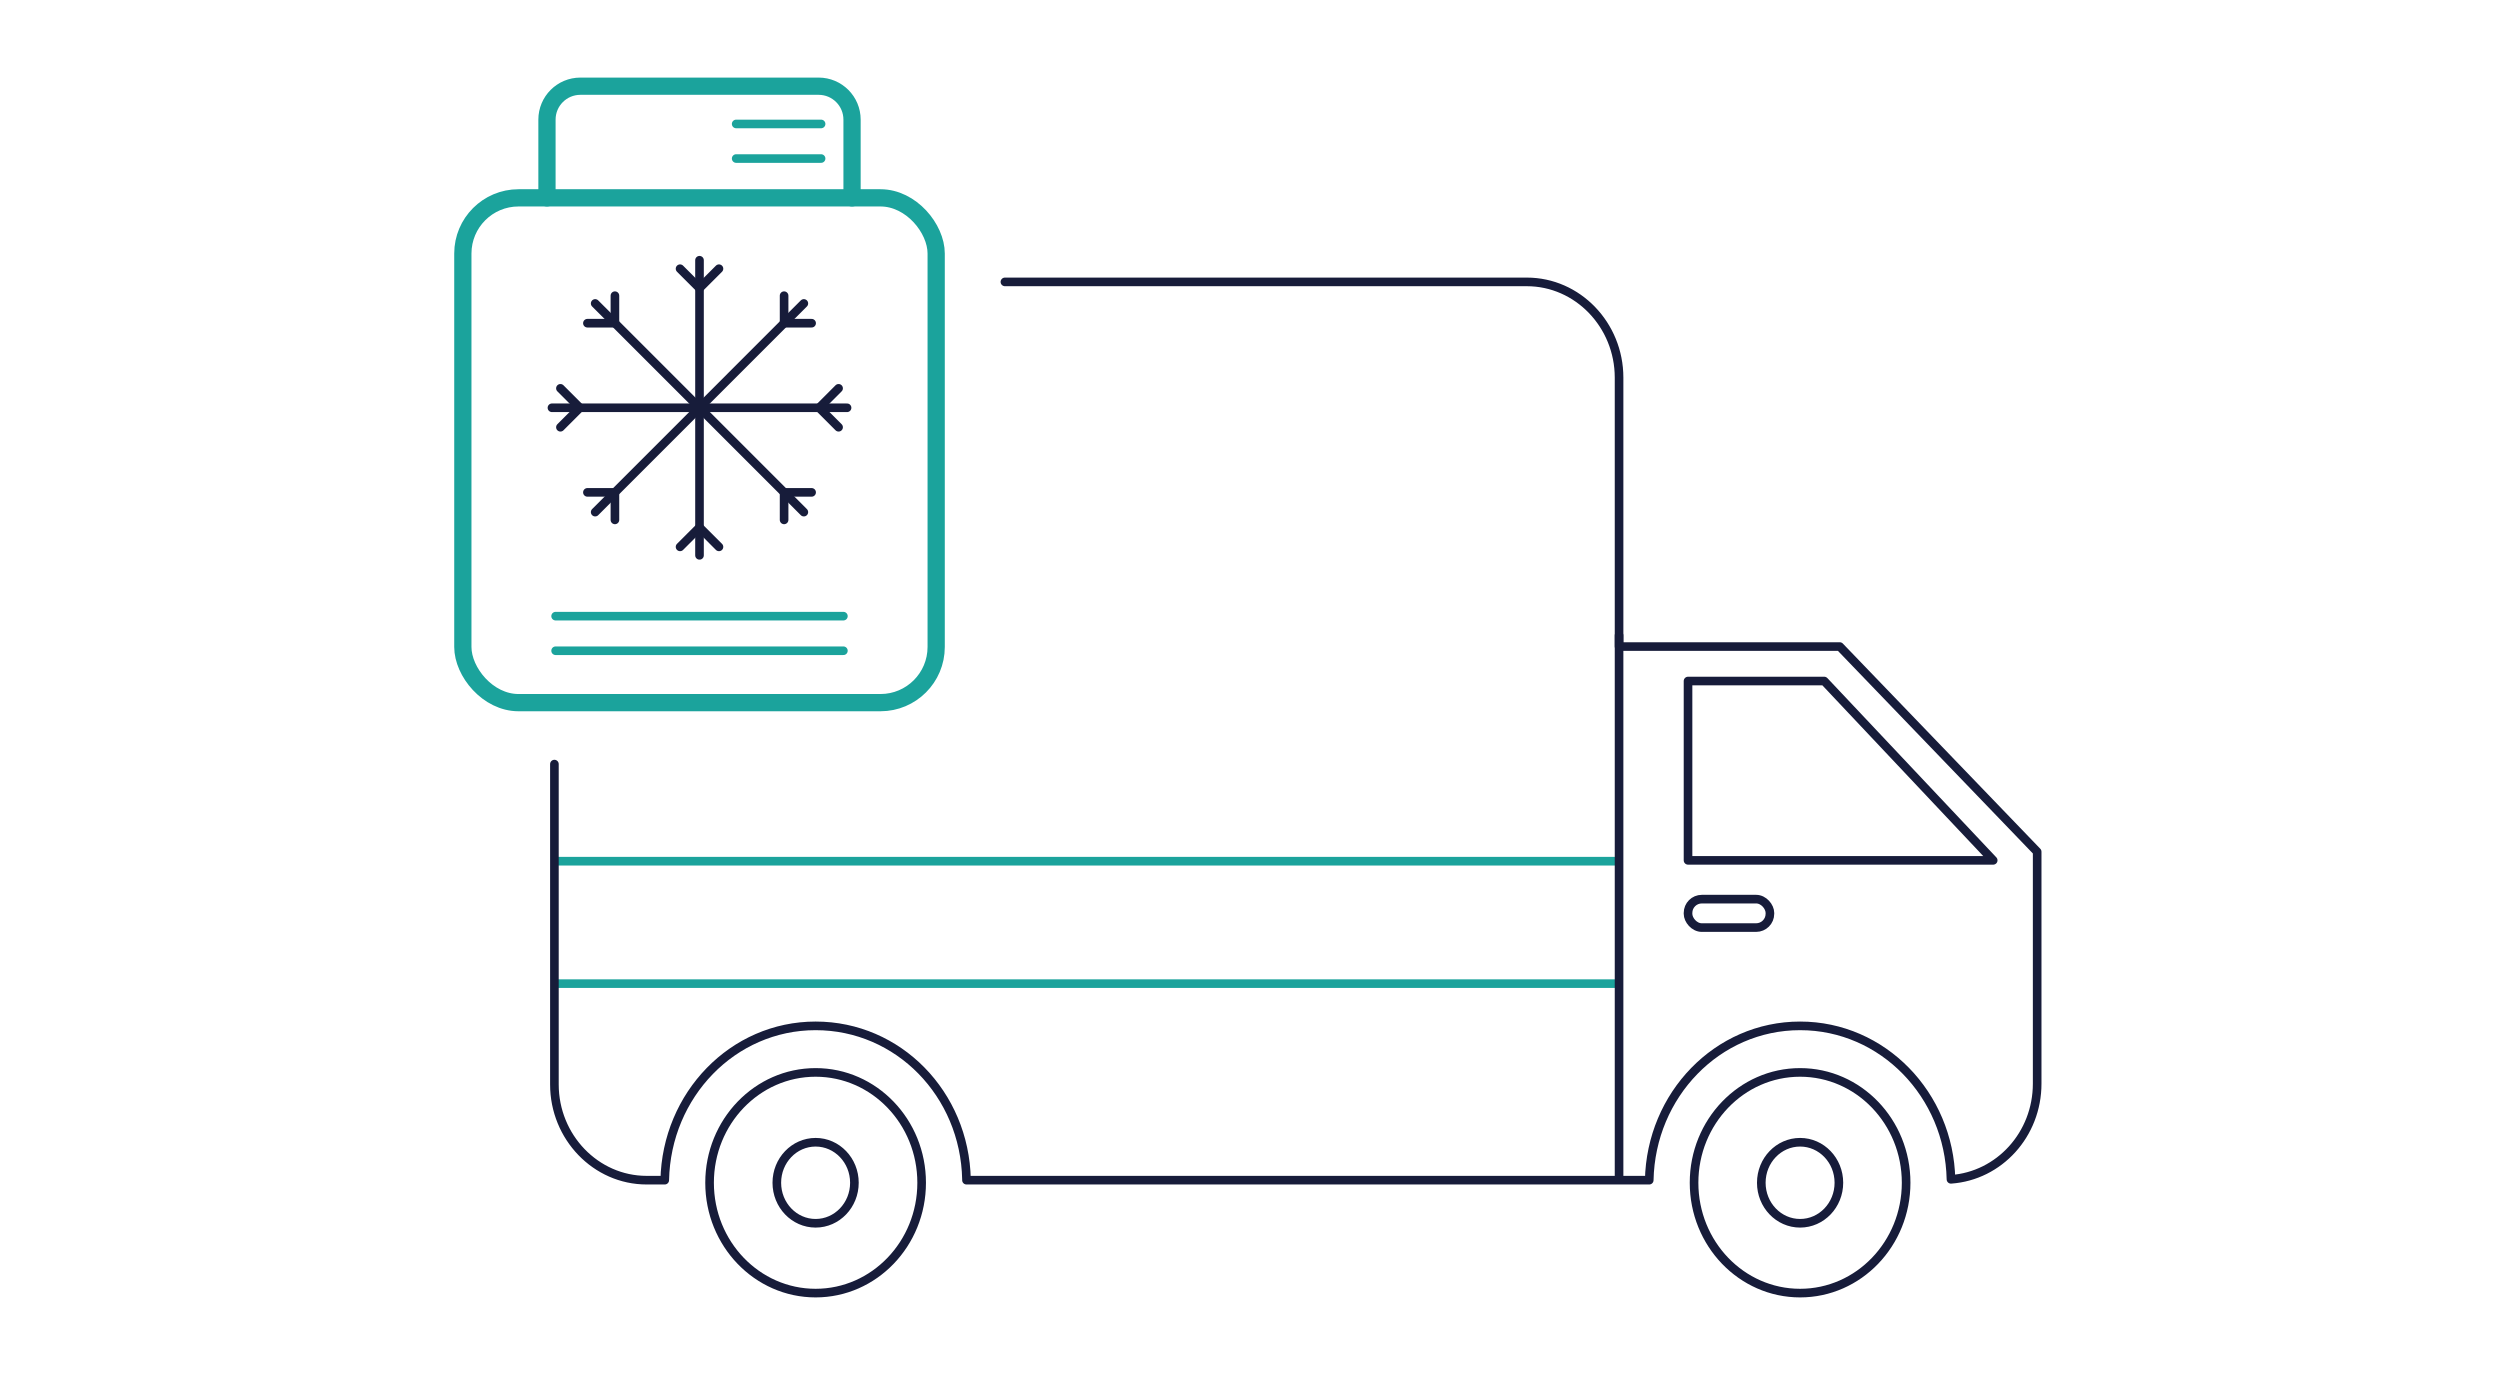 <?xml version="1.0" encoding="UTF-8"?>
<svg id="icons" xmlns="http://www.w3.org/2000/svg" width="290" height="160" version="1.1" viewBox="0 0 290 160">
  <!-- Generator: Adobe Illustrator 29.7.1, SVG Export Plug-In . SVG Version: 2.1.1 Build 8)  -->
  <defs>
    <style>
      .st0, .st1, .st2 {
        fill: none;
        stroke-linecap: round;
        stroke-linejoin: round;
      }

      .st0, .st2 {
        stroke: #1ba39c;
      }

      .st1 {
        stroke: #171c3a;
      }

      .st2 {
        stroke-width: 2px;
      }
    </style>
  </defs>
  <g>
    <line class="st0" x1="187.611" y1="99.9" x2="64.411" y2="99.9"/>
    <line class="st0" x1="187.611" y1="114.1" x2="64.411" y2="114.1"/>
    <g>
      <polygon class="st1" points="231.211 99.8 195.811 99.8 195.811 79 211.611 79 231.211 99.8"/>
      <rect class="st1" x="195.811" y="104.3" width="9.5" height="3.3" rx="1.6" ry="1.6"/>
      <g>
        <ellipse class="st1" cx="94.611" cy="137.2" rx="12.3" ry="12.8"/>
        <ellipse class="st1" cx="94.611" cy="137.2" rx="4.5" ry="4.7"/>
      </g>
      <g>
        <ellipse class="st1" cx="208.811" cy="137.2" rx="12.3" ry="12.8"/>
        <ellipse class="st1" cx="208.811" cy="137.2" rx="4.5" ry="4.7"/>
      </g>
      <path class="st1" d="M64.311,88.635v37.165c0,6.1,4.8,11.1,10.7,11.1h2.1c.2-9.9,7.9-17.9,17.5-17.9s17.3,7.9,17.5,17.8v.1h79.2c.2-9.9,7.9-17.9,17.5-17.9s17.3,8,17.5,17.8c5.6-.4,10-5.2,10-11.1v-26.9l-22.9-23.8h-25.6v-31.2c0-6.1-4.8-11.1-10.7-11.1h-60.541"/>
    </g>
    <line class="st1" x1="187.811" y1="73.7" x2="187.811" y2="136.6"/>
  </g>
  <g>
    <g>
      <line class="st1" x1="81.143" y1="30.187" x2="81.143" y2="64.42"/>
      <polyline class="st1" points="83.4 31.17 81.143 33.427 78.886 31.17"/>
      <polyline class="st1" points="78.886 63.437 81.143 61.18 83.4 63.437"/>
      <line class="st1" x1="98.259" y1="47.303" x2="64.026" y2="47.303"/>
      <polyline class="st1" points="97.276 49.561 95.019 47.303 97.276 45.046"/>
      <polyline class="st1" points="65.009 45.046 67.266 47.303 65.009 49.561"/>
      <line class="st1" x1="93.246" y1="35.2" x2="69.04" y2="59.407"/>
      <polyline class="st1" points="94.147 37.491 90.955 37.491 90.955 34.299"/>
      <polyline class="st1" points="68.139 57.115 71.331 57.115 71.331 60.307"/>
      <line class="st1" x1="93.246" y1="59.407" x2="69.04" y2="35.2"/>
      <polyline class="st1" points="90.955 60.307 90.955 57.115 94.147 57.115"/>
      <polyline class="st1" points="71.331 34.299 71.331 37.491 68.139 37.491"/>
    </g>
    <rect class="st2" x="53.69" y="22.951" width="54.906" height="58.555" rx="6.46" ry="6.46"/>
    <path class="st2" d="M63.449,22.951v-9.075c0-2.141,1.735-3.876,3.876-3.876h27.636c2.141,0,3.876,1.735,3.876,3.876v9.075"/>
    <line class="st0" x1="64.452" y1="71.473" x2="97.833" y2="71.473"/>
    <line class="st0" x1="64.452" y1="75.486" x2="97.833" y2="75.486"/>
    <line class="st0" x1="85.396" y1="14.378" x2="95.246" y2="14.378"/>
    <line class="st0" x1="85.396" y1="18.391" x2="95.246" y2="18.391"/>
  </g>
</svg>